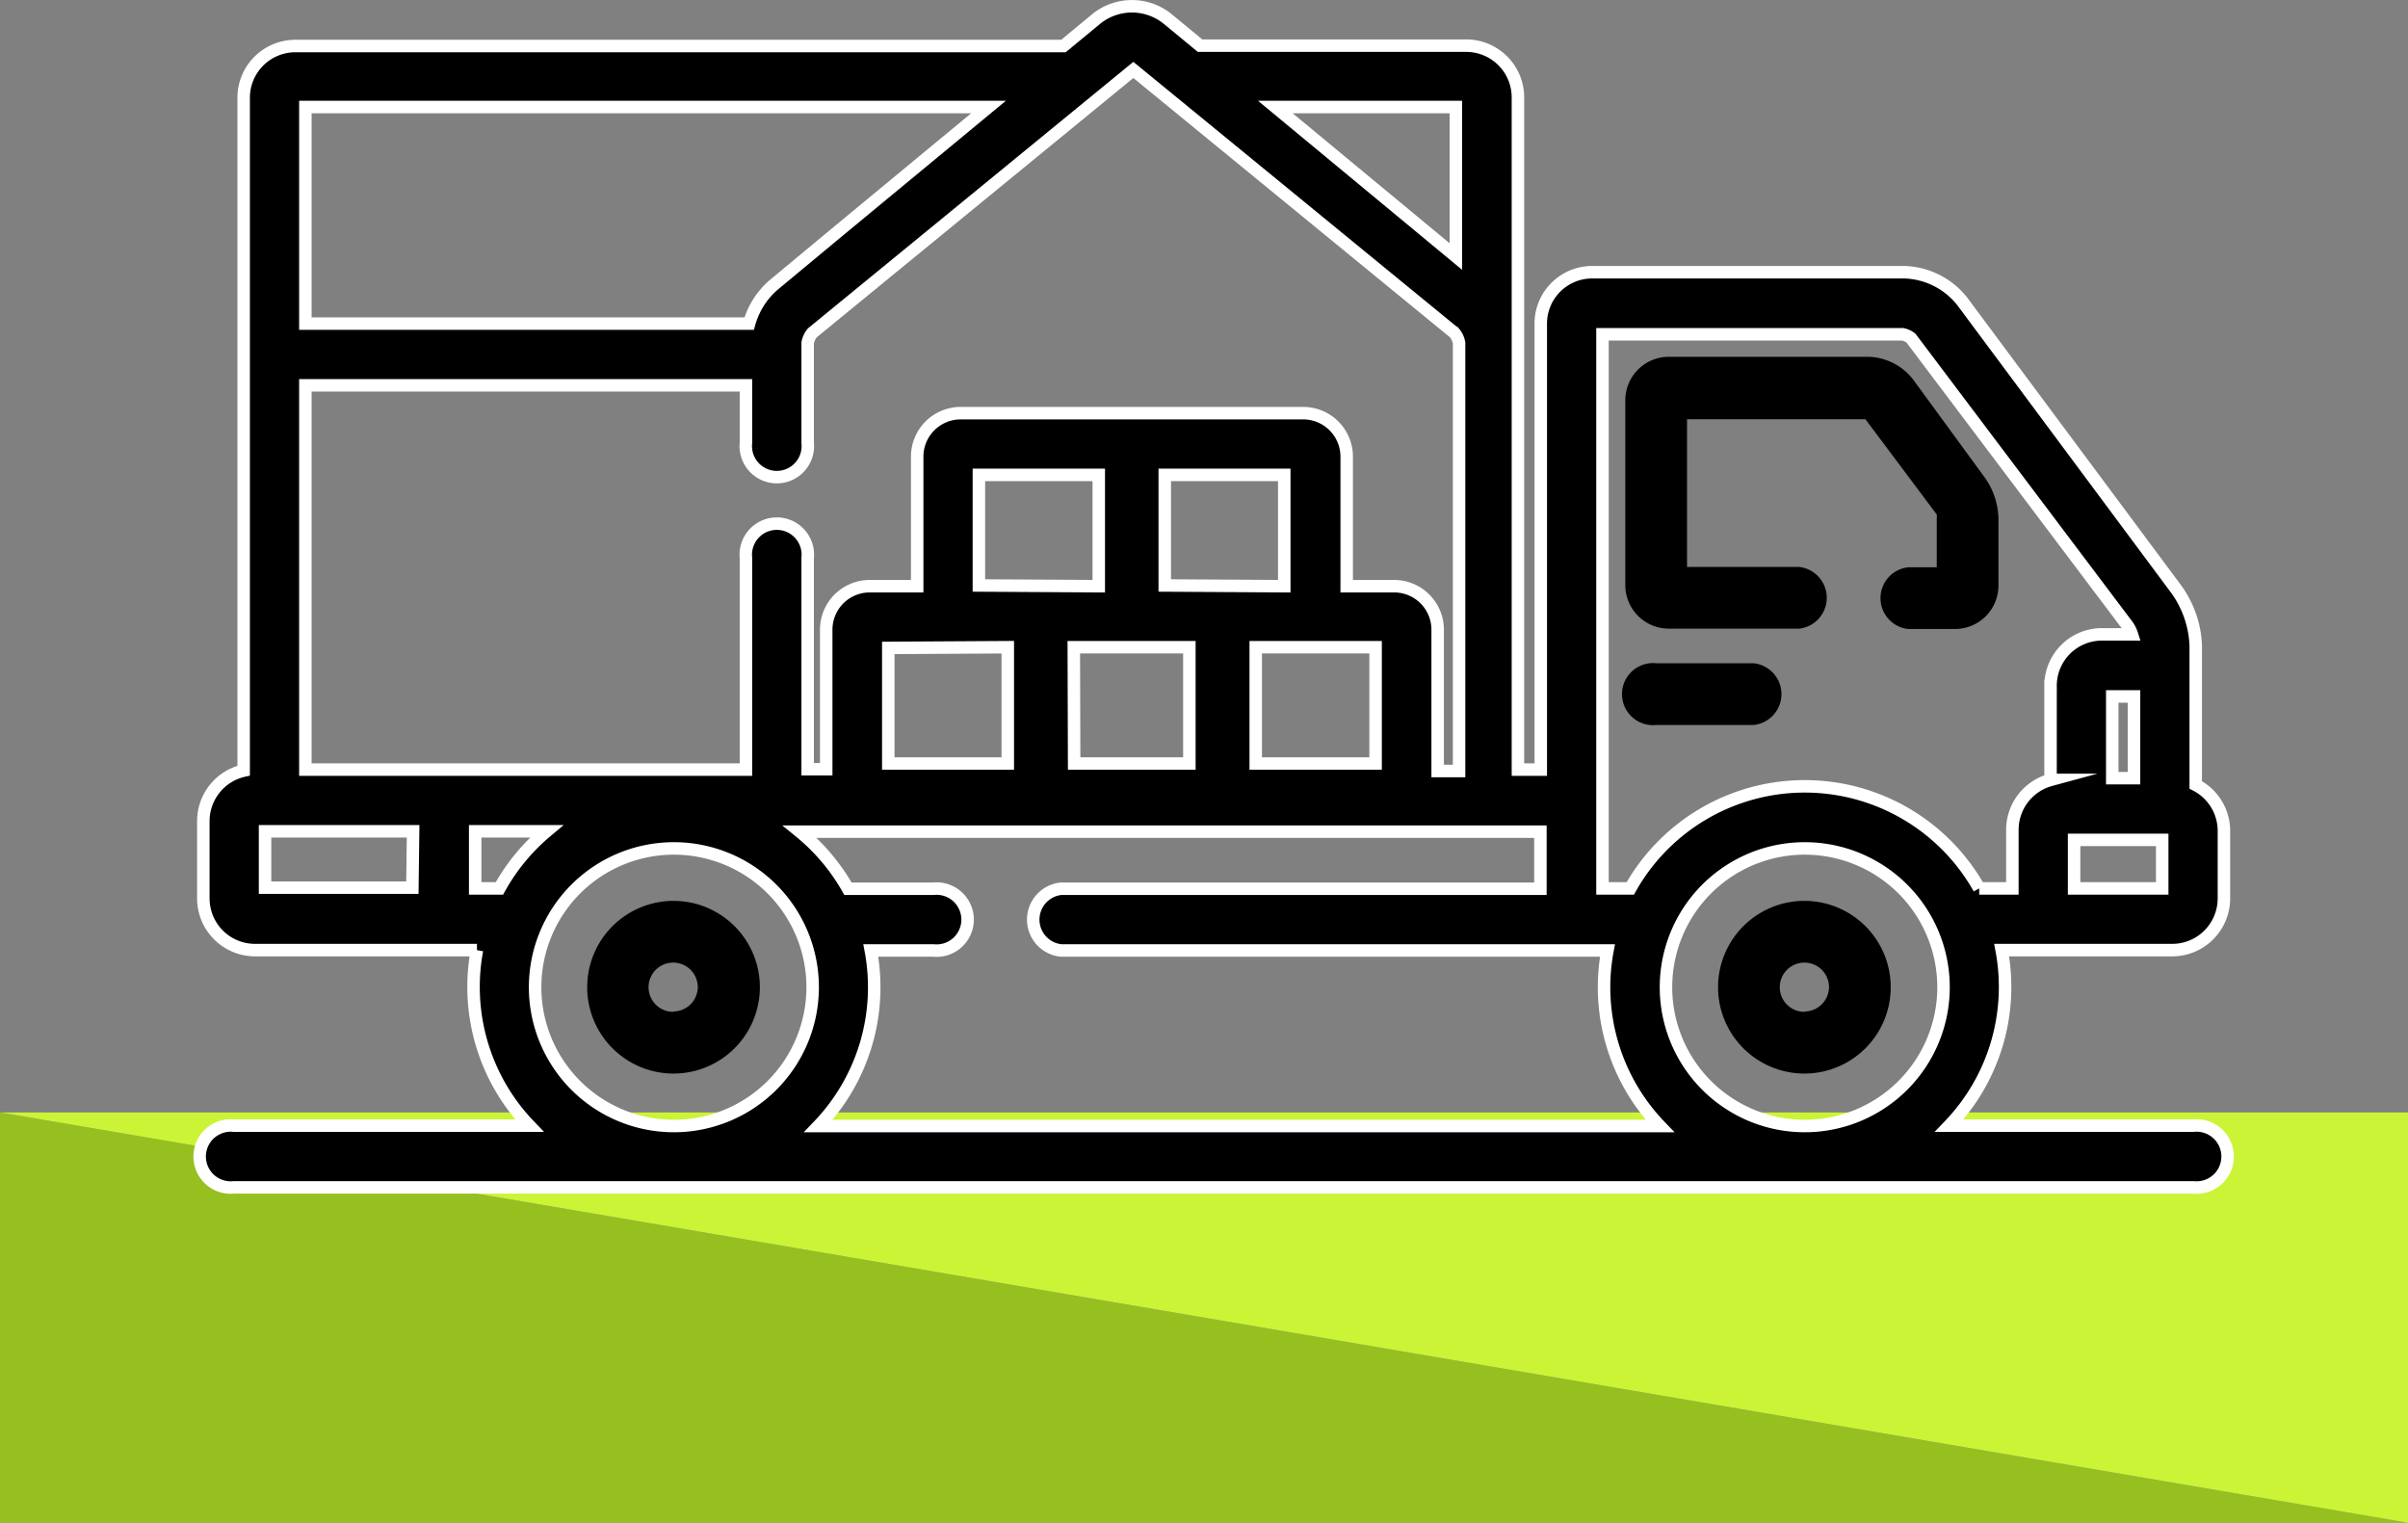<svg xmlns="http://www.w3.org/2000/svg" viewBox="0 0 67.5 42.68"><rect x="0" y="0" width="67.5" height="42.68" fill="#808080" stroke="none"/><defs><style>.cls-1{fill:#95c020;}.cls-2{fill:#cbf437;}.cls-3{stroke:#fff;stroke-miterlimit:10;stroke-width:0.35px;}</style></defs><title>vie</title><g id="Calque_2" data-name="Calque 2"><g id="Calque_1-2" data-name="Calque 1"><polyline class="cls-1" points="67.5 42.68 0 42.68 0 31.18"/><polyline class="cls-2" points="0 31.18 67.5 31.18 67.5 42.68"/><path d="M53.63,10.64A1.64,1.64,0,0,0,52.38,10H46.77a1.22,1.22,0,0,0-1.21,1.21v5.2a1.22,1.22,0,0,0,1.21,1.21h3.66a.87.87,0,0,0,0-1.73H47.29V11.75h5l2,2.67a.49.49,0,0,1,0,.12v1.36h-.8a.87.87,0,0,0,0,1.73h1.32a1.22,1.22,0,0,0,1.21-1.21V14.54a2.06,2.06,0,0,0-.38-1.15Z"/><path d="M49.16,18.59H46.43a.87.87,0,1,0,0,1.73h2.73a.87.87,0,0,0,0-1.73Z"/><path d="M50.59,25.25A2.42,2.42,0,1,0,53,27.67,2.42,2.42,0,0,0,50.59,25.25Zm0,3.11a.69.69,0,1,1,.68-.69A.69.69,0,0,1,50.59,28.35Z"/><path d="M18.88,25.25a2.42,2.42,0,1,0,2.42,2.42A2.42,2.42,0,0,0,18.88,25.25Zm0,3.11a.69.69,0,1,1,.68-.69A.69.69,0,0,1,18.88,28.35Z"/><path class="cls-3" d="M62.34,25.19V23.25A1.45,1.45,0,0,0,61.55,22v-3.9A2.88,2.88,0,0,0,61,16.51L55,8.44a2.15,2.15,0,0,0-1.61-.81H44.63a1.44,1.44,0,0,0-1.44,1.44V21.57h-.64V2.73A1.45,1.45,0,0,0,41.1,1.28H33.64L32.73.53a1.59,1.59,0,0,0-2,0l-.92.76H8.27A1.45,1.45,0,0,0,6.83,2.73V21.6A1.45,1.45,0,0,0,5.7,23v2.18a1.45,1.45,0,0,0,1.45,1.45h6.22a5.61,5.61,0,0,0,1.47,4.92H6.56a.87.87,0,1,0,0,1.73H61.48a.87.87,0,1,0,0-1.73H54.64a5.61,5.61,0,0,0,1.47-4.92H60.9A1.45,1.45,0,0,0,62.34,25.19ZM40.81,3V7.19L35.75,3ZM8.56,3H27.71L23.5,6.48,21.67,8A2.23,2.23,0,0,0,21,9.07H8.56Zm3,21.88H7.43V23.3h4.15Zm-3-3.33V10.8H20.91v1.61a.87.87,0,1,0,1.73,0V9.61a.62.62,0,0,1,.13-.28l9-7.37,9,7.37a.62.62,0,0,1,.13.28v12H40.3V17.64a1.22,1.22,0,0,0-1.21-1.21H37.75V12.79a1.22,1.22,0,0,0-1.21-1.21H26.92a1.22,1.22,0,0,0-1.21,1.21v3.64H24.37a1.22,1.22,0,0,0-1.21,1.21v3.92h-.52V15.64a.87.87,0,1,0-1.73,0v5.93H8.56Zm18.88-5.14V13.31H30.8v3.12Zm.81,1.73V21.4H24.9V18.16Zm1.85,0h3.24V21.4H30.11Zm2.55-1.73V13.31H36v3.12Zm2.55,1.73h3.36V21.4H35.2ZM14,24.9h-.68V23.3h2A5.67,5.67,0,0,0,14,24.9Zm4.89,6.66a3.89,3.89,0,1,1,3.89-3.89A3.89,3.89,0,0,1,18.88,31.56Zm4.05,0a5.61,5.61,0,0,0,1.47-4.92h1.75a.87.87,0,1,0,0-1.73H23.77a5.66,5.66,0,0,0-1.35-1.6H43.18v1.6H29.74a.87.87,0,0,0,0,1.73H45.06a5.61,5.61,0,0,0,1.47,4.92Zm27.65,0a3.89,3.89,0,1,1,3.89-3.89A3.89,3.89,0,0,1,50.59,31.56Zm6.89-12.33v2.63a1.45,1.45,0,0,0-1.07,1.39V24.9h-.93a5.61,5.61,0,0,0-9.78,0h-.78V9.37h8.41a.53.53,0,0,1,.24.11l6.08,8.07a.93.93,0,0,1,.11.23h-.84A1.44,1.44,0,0,0,57.48,19.23Zm2.34.29v2.29h-.61V19.52Zm.79,5.38H58.14V23.54h2.47Z"/></g></g></svg>